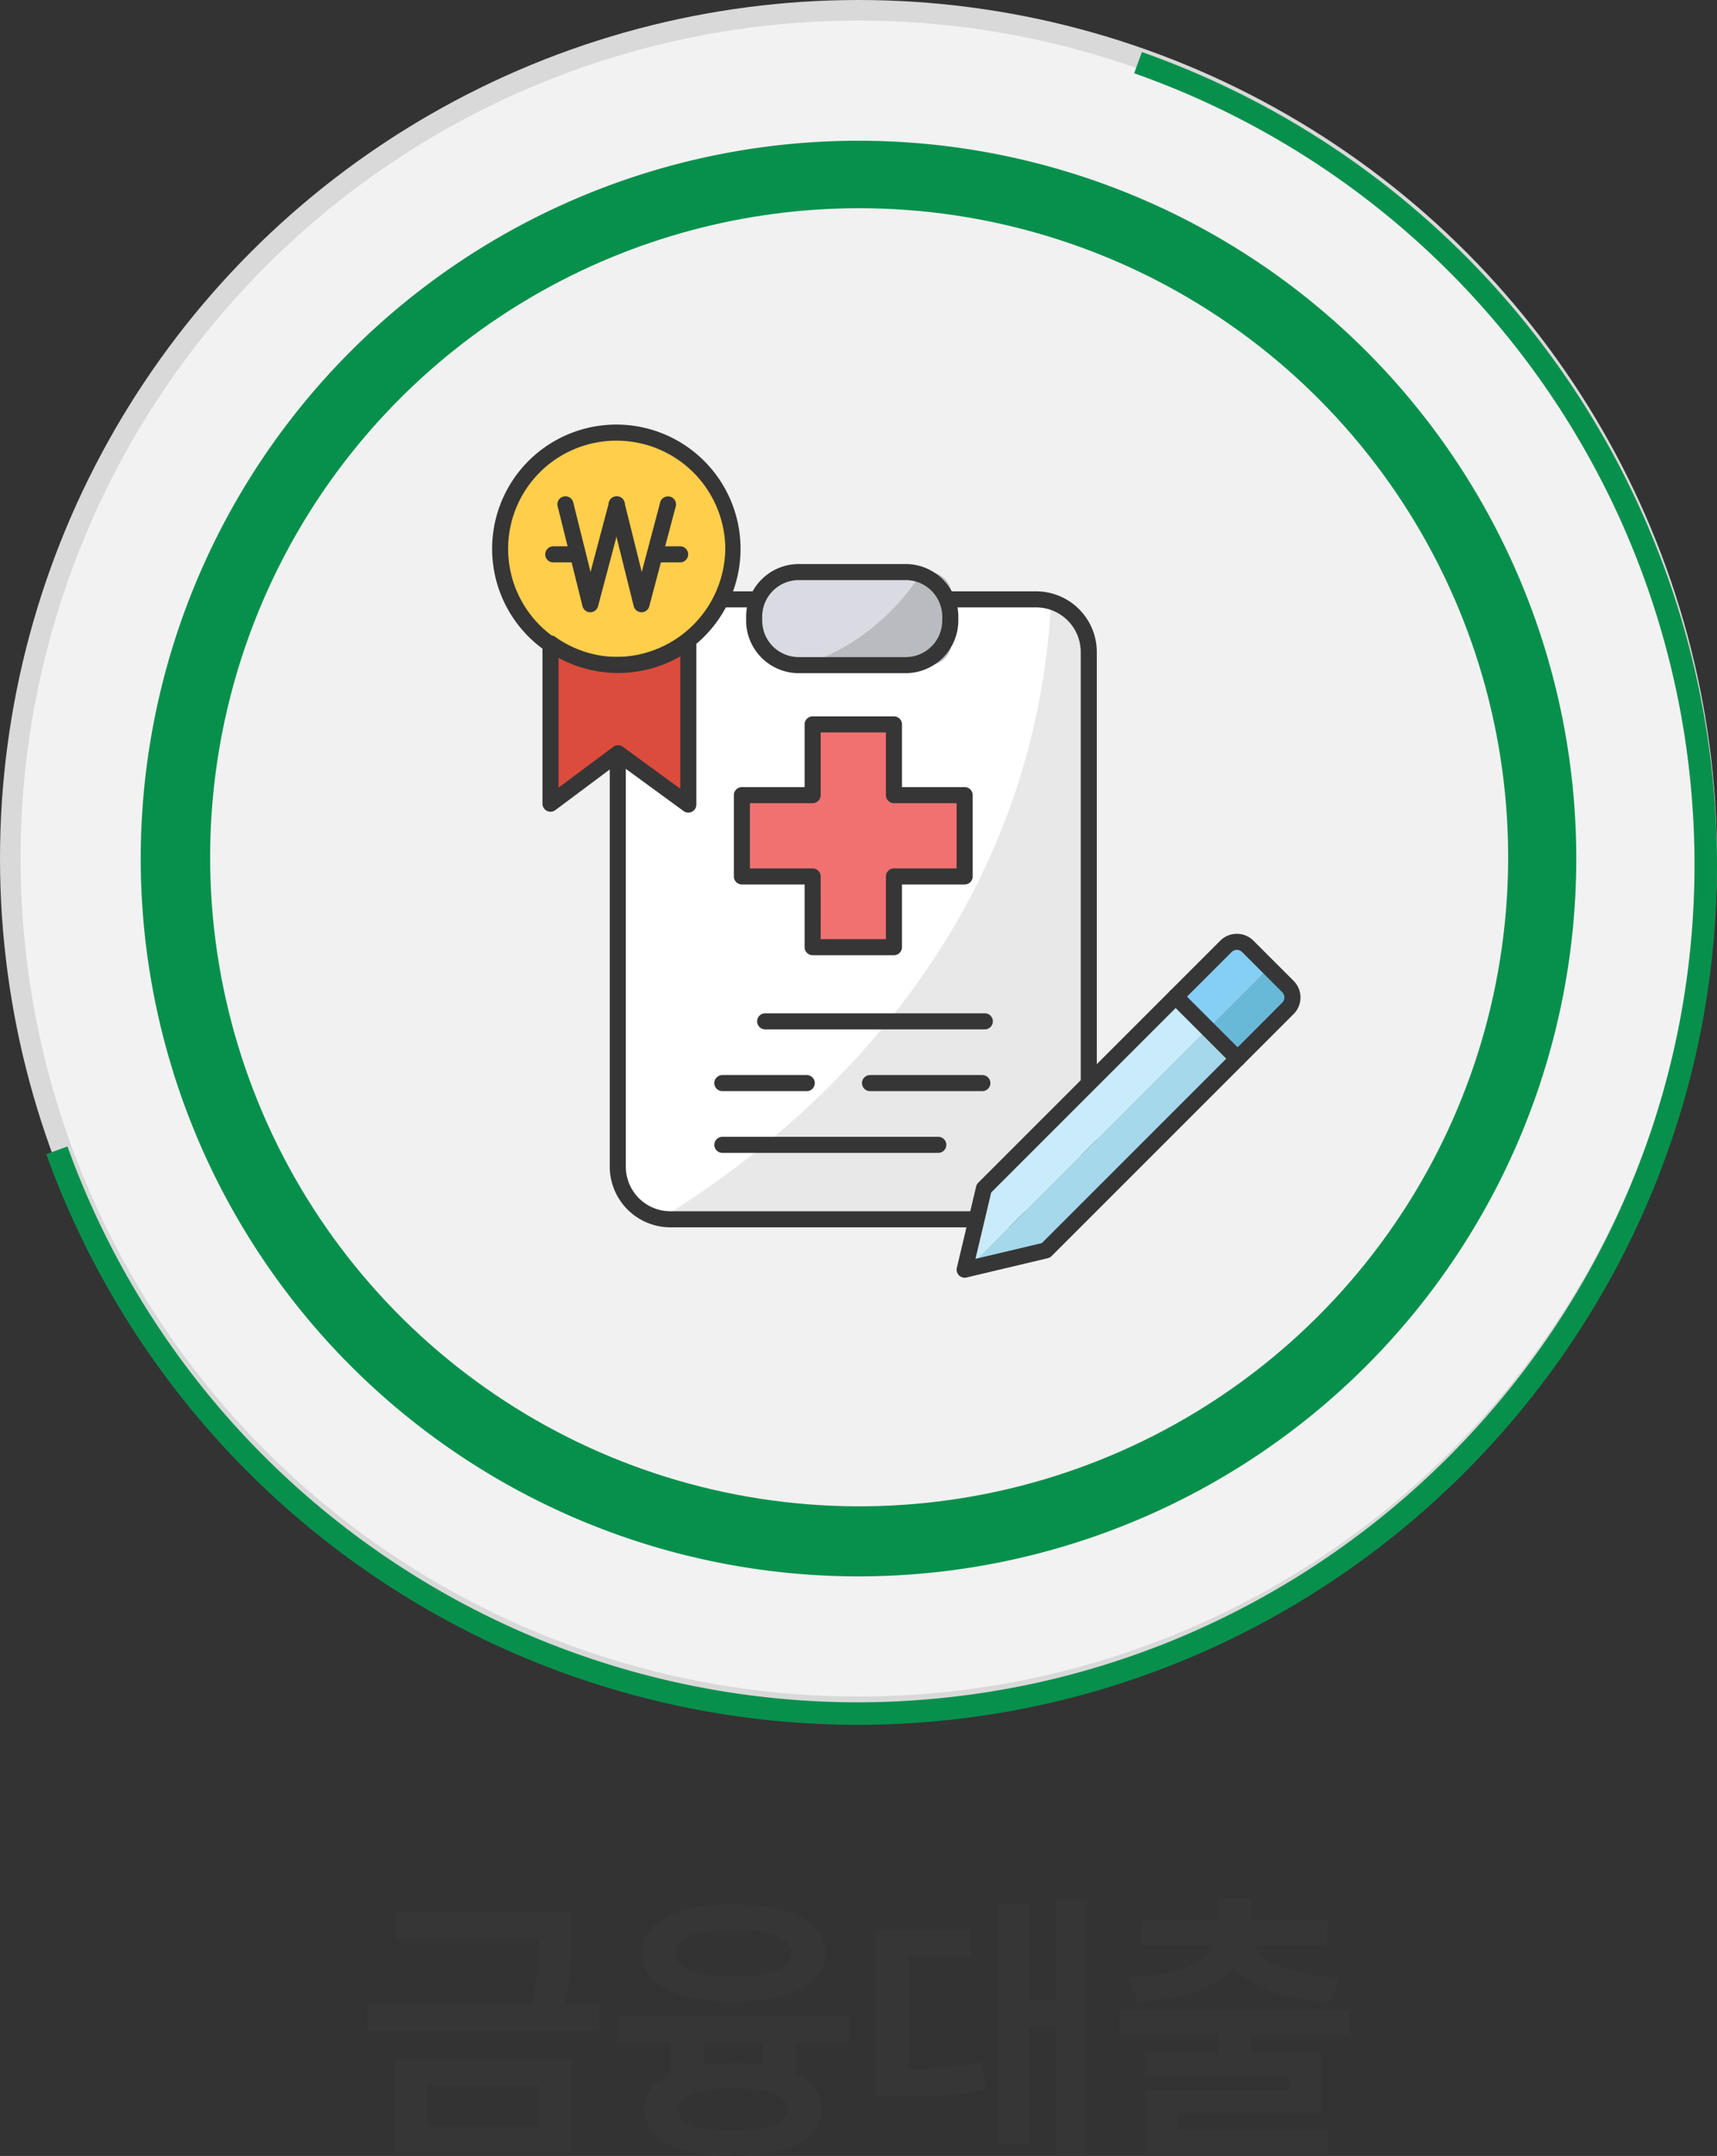 <svg xmlns="http://www.w3.org/2000/svg" xmlns:xlink="http://www.w3.org/1999/xlink" width="267.2" height="335.488" data-name="그룹 465"><rect width="100%" height="100%" fill="#333333" stroke="none"/><defs><clipPath id="b"><circle cx="133.6" cy="133.6" r="133.6" fill="none" data-name="타원 33"/></clipPath><clipPath id="d"><path fill="none" d="M3.2 133.6A130.4 130.4 0 1 0 133.6 3.2 130.4 130.4 0 0 0 3.2 133.6" data-name="패스 1040"/></clipPath><clipPath id="e"><path fill="none" d="M0 0h267.2v335.488H0z" data-name="사각형 350"/></clipPath><clipPath id="f"><path fill="none" d="M65.2 65.3a96.569 96.569 0 1 0 68.387-28.35A96.569 96.569 0 0 0 65.2 65.3" data-name="패스 1042"/></clipPath><clipPath id="h"><path fill="none" d="M32.7 133.4a101 101 0 1 0 101-101 101 101 0 0 0-101 101" data-name="패스 1044"/></clipPath><linearGradient id="c" x1=".146" x2=".149" y1="1.034" y2="1.034" gradientUnits="objectBoundingBox"><stop offset="0" stop-color="#f2f2f2"/><stop offset="1" stop-color="#d9d9d9"/></linearGradient><linearGradient id="a" x1=".138" x2=".14" y1="1.047" y2="1.047" gradientUnits="objectBoundingBox"><stop offset="0" stop-color="#d9d9d9"/><stop offset=".215" stop-color="#e3e3e3"/><stop offset=".594" stop-color="#eee"/><stop offset="1" stop-color="#f2f2f2"/></linearGradient><linearGradient xlink:href="#a" id="g" x1=".045" x2=".048" y1="1.171" y2="1.171"/><linearGradient id="i" x1="-.162" x2="-.157" y1="1.5" y2="1.5" gradientUnits="objectBoundingBox"><stop offset="0" stop-color="#fff"/><stop offset=".37" stop-color="#fff"/><stop offset="1" stop-color="#f1f1f1"/></linearGradient></defs><g data-name="그룹 452"><g clip-path="url(#b)" data-name="그룹 451"><path fill="url(#c)" d="M0 0h377.878v377.878H0z" data-name="사각형 348" transform="rotate(-45 94.47 228.07)"/></g></g><g data-name="그룹 454"><g clip-path="url(#d)" data-name="그룹 453"><path fill="url(#a)" d="M0 0h368.827v368.827H0z" data-name="사각형 349" transform="rotate(-45 97.67 220.344)"/></g></g><g data-name="그룹 456"><g clip-path="url(#e)" data-name="그룹 455"><path fill="#07904c" d="M133.6 21.9A111.7 111.7 0 1 1 21.9 133.6 111.7 111.7 0 0 1 133.6 21.9" data-name="패스 1041"/></g></g><g data-name="그룹 458"><g clip-path="url(#f)" data-name="그룹 457"><path fill="url(#g)" d="M0 0h293.697v293.697H0z" data-name="사각형 351" transform="rotate(-45 130.02 158.544)"/></g></g><g data-name="그룹 460"><g clip-path="url(#e)" data-name="그룹 459"><path fill="#07904c" d="M133.4 268.4A134.289 134.289 0 0 1 7.2 179.6l3.3-1.2a130.8 130.8 0 0 0 122.8 86.5c71.9 0 130.4-58.5 130.4-130.4a130.557 130.557 0 0 0-87.2-123.1l1.2-3.3a134.014 134.014 0 0 1 89.5 126.4c0 73.8-60.1 133.9-133.8 133.9" data-name="패스 1043"/></g></g><g data-name="그룹 462"><g clip-path="url(#h)" data-name="그룹 461"><path fill="url(#i)" d="M0 0h202v202.001H0z" data-name="사각형 353" transform="translate(32.7 32.399)"/></g></g><g data-name="그룹 464"><g clip-path="url(#e)" data-name="그룹 463"><path fill="#fff" d="M161.634 189.737h-58.029a7.632 7.632 0 0 1-7.632-7.632V100.9a7.632 7.632 0 0 1 7.632-7.632h58.029a7.632 7.632 0 0 1 7.632 7.632v81.2a7.632 7.632 0 0 1-7.632 7.632" data-name="패스 1045"/><path fill="#e8e8e8" d="M169.257 102.67v77.67a9.39 9.39 0 0 1-9.394 9.394h-54.494a9.408 9.408 0 0 1-2.293-.287c14.2-8.724 44.435-30.7 56.042-69.743a110.791 110.791 0 0 0 4.424-25.684 9.393 9.393 0 0 1 5.715 8.65" data-name="패스 1046"/><path fill="#363636" d="M161.243 190.987h-56.911a9.452 9.452 0 0 1-9.441-9.441v-80.088a9.451 9.451 0 0 1 9.441-9.44h56.911a9.452 9.452 0 0 1 9.442 9.44v80.088a9.453 9.453 0 0 1-9.442 9.441m-56.911-96.469a6.948 6.948 0 0 0-6.941 6.94v80.088a6.949 6.949 0 0 0 6.941 6.941h56.911a6.95 6.95 0 0 0 6.942-6.941v-80.088a6.949 6.949 0 0 0-6.942-6.94Z" data-name="패스 1047"/><path fill="#dadbe2" d="M143.016 103.5h-20.792a4.864 4.864 0 0 1-4.864-4.864v-4.753a4.864 4.864 0 0 1 4.864-4.864h20.792a4.864 4.864 0 0 1 4.864 4.864v4.757a4.864 4.864 0 0 1-4.864 4.864" data-name="패스 1048"/><path fill="#b9bbc1" d="M144.48 89.019h-.994a35.3 35.3 0 0 1-18.269 14.481h19.263a3.587 3.587 0 0 0 3.587-3.587v-7.307a3.587 3.587 0 0 0-3.587-3.587" data-name="패스 1049"/><path fill="#363636" d="M153.259 160.182h-34.184a1.25 1.25 0 1 1 0-2.5h34.184a1.25 1.25 0 0 1 0 2.5" data-name="패스 1050"/><path fill="#363636" d="M125.545 169.791h-13.133a1.25 1.25 0 1 1 0-2.5h13.133a1.25 1.25 0 0 1 0 2.5" data-name="패스 1051"/><path fill="#363636" d="M152.873 169.791h-17.479a1.25 1.25 0 0 1 0-2.5h17.479a1.25 1.25 0 0 1 0 2.5" data-name="패스 1052"/><path fill="#363636" d="M146.016 179.4h-33.6a1.25 1.25 0 0 1 0-2.5h33.6a1.25 1.25 0 0 1 0 2.5" data-name="패스 1053"/><path fill="#c9ebfa" d="m153.453 184.931-2.988 12.6 37.1-37.1-4.805-4.8Z" data-name="패스 1054"/><path fill="#a4d8ea" d="m150.454 197.576 12.645-3 29.3-29.3-4.841-4.841-37.1 37.1Z" data-name="패스 1055"/><path fill="#68b9d8" d="m197.623 150.371-10.062 10.062 4.84 4.84 8.365-8.365a2.4 2.4 0 0 0 0-3.394Z" data-name="패스 1056"/><path fill="#85cff5" d="M194.513 147.261a2.4 2.4 0 0 0-3.393 0l-8.365 8.365 4.806 4.806 10.062-10.061Z" data-name="패스 1057"/><path fill="#363636" d="M150.12 198.824a1.249 1.249 0 0 1-1.215-1.538l3-12.646a1.237 1.237 0 0 1 .332-.6l37.663-37.662a3.655 3.655 0 0 1 5.161 0l6.253 6.254a3.656 3.656 0 0 1 0 5.161l-37.664 37.666a1.244 1.244 0 0 1-.6.332l-12.645 3a1.239 1.239 0 0 1-.289.034m4.134-13.263-2.45 10.328 10.329-2.45 37.416-37.416a1.153 1.153 0 0 0 0-1.626l-6.252-6.253a1.155 1.155 0 0 0-1.626 0Zm8.512 9.014Z" data-name="패스 1058"/><path fill="#363636" d="M192.6 165.986a1.247 1.247 0 0 1-.885-.366l-9.645-9.646a1.249 1.249 0 1 1 1.767-1.767l9.646 9.645a1.25 1.25 0 0 1-.883 2.134" data-name="패스 1059"/><path fill="#f17171" d="M150.121 122.9v12.65h-11.006v11.009h-12.652V135.55h-11.009V122.9h11.009v-11.008h12.652V122.9Z" data-name="패스 1060"/><path fill="#363636" d="M139.115 148.64h-12.651a1.25 1.25 0 0 1-1.25-1.25v-9.759h-9.76a1.25 1.25 0 0 1-1.25-1.25v-12.648a1.25 1.25 0 0 1 1.25-1.25h9.76v-9.759a1.25 1.25 0 0 1 1.25-1.25h12.651a1.25 1.25 0 0 1 1.25 1.25v9.759h9.756a1.249 1.249 0 0 1 1.25 1.25v12.648a1.249 1.249 0 0 1-1.25 1.25h-9.756v9.759a1.25 1.25 0 0 1-1.25 1.25m-11.4-2.5h10.151v-9.759a1.25 1.25 0 0 1 1.25-1.25h9.756v-10.148h-9.756a1.25 1.25 0 0 1-1.25-1.25v-9.759h-10.152v9.759a1.25 1.25 0 0 1-1.25 1.25H116.7v10.148h9.76a1.25 1.25 0 0 1 1.25 1.25Z" data-name="패스 1061"/><path fill="#363636" d="M140.942 104.753H124.3a8.2 8.2 0 0 1-8.188-8.187v-.61a8.2 8.2 0 0 1 8.188-8.187h16.645a8.2 8.2 0 0 1 8.188 8.187v.61a8.2 8.2 0 0 1-8.188 8.187M124.3 90.269a5.694 5.694 0 0 0-5.687 5.687v.61a5.693 5.693 0 0 0 5.687 5.687h16.645a5.694 5.694 0 0 0 5.688-5.687v-.61a5.7 5.7 0 0 0-5.688-5.687Z" data-name="패스 1062"/><path fill="#ffce4a" d="M114.12 85.4a18.271 18.271 0 0 1-18.22 18.078 17.548 17.548 0 0 1-10.09-3.083A18.108 18.108 0 1 1 114.12 85.4" data-name="패스 1063"/><path fill="#363636" d="M95.9 104.728a18.72 18.72 0 0 1-10.8-3.308 19.33 19.33 0 1 1 10.8 3.308m0-36.154a16.824 16.824 0 0 0-9.387 30.786 16.248 16.248 0 0 0 9.389 2.868A17.024 17.024 0 0 0 112.87 85.4 16.917 16.917 0 0 0 95.9 68.574" data-name="패스 1064"/><path fill="#dc4c3c" d="M107.113 99.835V125.2l-10.93-7.987-10.511 7.847v-24.945a18.068 18.068 0 0 0 10.511 3.363 18.3 18.3 0 0 0 10.93-3.643" data-name="패스 1065"/><path fill="#363636" d="M107.114 126.448a1.245 1.245 0 0 1-.738-.241l-10.185-7.442-9.77 7.3a1.251 1.251 0 0 1-2-1v-24.951A1.25 1.25 0 0 1 86.4 99.1a16.728 16.728 0 0 0 9.783 3.131 17.04 17.04 0 0 0 10.188-3.4 1.25 1.25 0 0 1 1.993 1V125.2a1.249 1.249 0 0 1-1.25 1.25m-10.931-10.489a1.242 1.242 0 0 1 .737.241l8.944 6.534v-20.594a19.4 19.4 0 0 1-18.941.23v20.193l8.512-6.356a1.253 1.253 0 0 1 .748-.248" data-name="패스 1066"/><path fill="#363636" d="M91.861 95.271a1.12 1.12 0 0 1-.454-.085 1.252 1.252 0 0 1-.721-.734 1.36 1.36 0 0 1-.045-.154l-3.852-15.487a1.25 1.25 0 1 1 2.426-.6L91.9 89l2.866-10.809a1.25 1.25 0 1 1 2.416.641l-4.107 15.485a1.151 1.151 0 0 1-.049.154 1.243 1.243 0 0 1-.282.435 1.268 1.268 0 0 1-.458.291 1.246 1.246 0 0 1-.425.074" data-name="패스 1067"/><path fill="#363636" d="M99.833 95.271a1.251 1.251 0 0 1-.893-.373 1.261 1.261 0 0 1-.282-.445 1.468 1.468 0 0 1-.045-.155L94.76 78.811a1.25 1.25 0 1 1 2.426-.6L99.87 89l2.866-10.81a1.25 1.25 0 1 1 2.416.641l-4.105 15.487a1.212 1.212 0 0 1-.049.155 1.235 1.235 0 0 1-.282.433 1.241 1.241 0 0 1-.883.366" data-name="패스 1068"/><path fill="#363636" d="M89.9 87.515h-3.8a1.25 1.25 0 0 1 0-2.5h3.8a1.25 1.25 0 0 1 0 2.5" data-name="패스 1069"/><path fill="#363636" d="M105.841 87.515h-3.794a1.25 1.25 0 0 1 0-2.5h3.794a1.25 1.25 0 0 1 0 2.5" data-name="패스 1070"/><path fill="#363636" d="M57.191 311.931h36.072v4.114H57.191Zm4.287 8.617H88.8v14.464H61.478Zm.173-23.037h25.333v4.113H61.651Zm22.128 27.064H66.5v6.365h17.279Zm.044-27.064h5.066v3.118q0 2.555-.151 5.5a40.564 40.564 0 0 1-1.061 6.886l-5.11-.087a38.331 38.331 0 0 0 1.1-6.863q.15-2.924.151-5.435Z" data-name="패스 1071"/><path fill="#363636" d="M96.121 313.707h36.028v4.114H96.121Zm18.014-17.365a28.144 28.144 0 0 1 7.6.91 11.273 11.273 0 0 1 4.959 2.62 5.623 5.623 0 0 1 0 8.119 11.413 11.413 0 0 1-4.959 2.6 32.187 32.187 0 0 1-15.2 0 11.408 11.408 0 0 1-4.958-2.6 5.623 5.623 0 0 1 0-8.119 11.269 11.269 0 0 1 4.958-2.62 28.152 28.152 0 0 1 7.6-.91m-.086 24.683q6.451 0 10.111 1.884t3.659 5.348q0 3.465-3.659 5.348t-10.111 1.883q-6.411 0-10.09-1.883t-3.681-5.348q0-3.463 3.681-5.348t10.09-1.884m-9.657-4.979h5.153v7.838h-5.153Zm9.743-15.763a24.91 24.91 0 0 0-4.85.411 7.5 7.5 0 0 0-3.1 1.234 2.422 2.422 0 0 0 0 4.006 7.882 7.882 0 0 0 3.1 1.234 27.5 27.5 0 0 0 9.722 0 7.864 7.864 0 0 0 3.074-1.234 2.421 2.421 0 0 0 0-4.006 7.474 7.474 0 0 0-3.074-1.234 24.848 24.848 0 0 0-4.872-.411m-.086 24.683a25.179 25.179 0 0 0-4.677.368 7.421 7.421 0 0 0-2.9 1.083 2.172 2.172 0 0 0-1 1.84 2.226 2.226 0 0 0 1 1.862 7.008 7.008 0 0 0 2.9 1.083 26.681 26.681 0 0 0 4.677.346 26.983 26.983 0 0 0 4.719-.346 6.837 6.837 0 0 0 2.88-1.083 2.241 2.241 0 0 0 .974-1.862 2.186 2.186 0 0 0-.974-1.84 7.234 7.234 0 0 0-2.88-1.083 25.464 25.464 0 0 0-4.719-.368m4.719-8.92h5.153v7.838h-5.153Z" data-name="패스 1072"/><path fill="#363636" d="M136.307 300.326h14.723v4.157h-9.613v19.53h-5.11Zm0 21.7h2.728q2.6 0 4.894-.087t4.481-.324q2.187-.237 4.525-.672l.433 4.2q-2.382.477-4.654.736t-4.613.325q-2.337.064-5.066.064h-2.728Zm19.053-25.636h4.764v37.154h-4.764Zm3.2 14.767h6.929v4.157h-6.929Zm5.717-15.546h4.893v39.839h-4.893Z" data-name="패스 1073"/><path fill="#363636" d="M174.153 312.755h35.855v3.811h-35.855Zm15.026-12.125h4.548v.735a7.275 7.275 0 0 1-1.127 3.985 9.713 9.713 0 0 1-3.291 3.074 19.4 19.4 0 0 1-5.239 2.079 39.037 39.037 0 0 1-6.972 1.039l-1.473-3.854a33.694 33.694 0 0 0 6-.693 18.459 18.459 0 0 0 4.222-1.407 7.039 7.039 0 0 0 2.512-1.927 3.732 3.732 0 0 0 .822-2.3Zm-11.6-1.819h28.972v3.811h-28.977Zm.694 20.482h27.367v9.527h-22.264v4.071h-5.065v-7.535h22.257v-2.338h-22.3Zm.043 12.082h28.406v3.768h-28.411Zm11.172-35.855h5.153v4.807h-5.153Zm0 20.266h5.153v5.8h-5.153Zm.91-15.156h4.5v.735a3.726 3.726 0 0 0 .822 2.3 7.03 7.03 0 0 0 2.512 1.927 18.438 18.438 0 0 0 4.244 1.407 33.907 33.907 0 0 0 5.977.693l-1.43 3.854a39.482 39.482 0 0 1-6.994-1.039 19.028 19.028 0 0 1-5.239-2.079 9.747 9.747 0 0 1-3.27-3.074 7.29 7.29 0 0 1-1.125-3.985Z" data-name="패스 1074"/></g></g></svg>